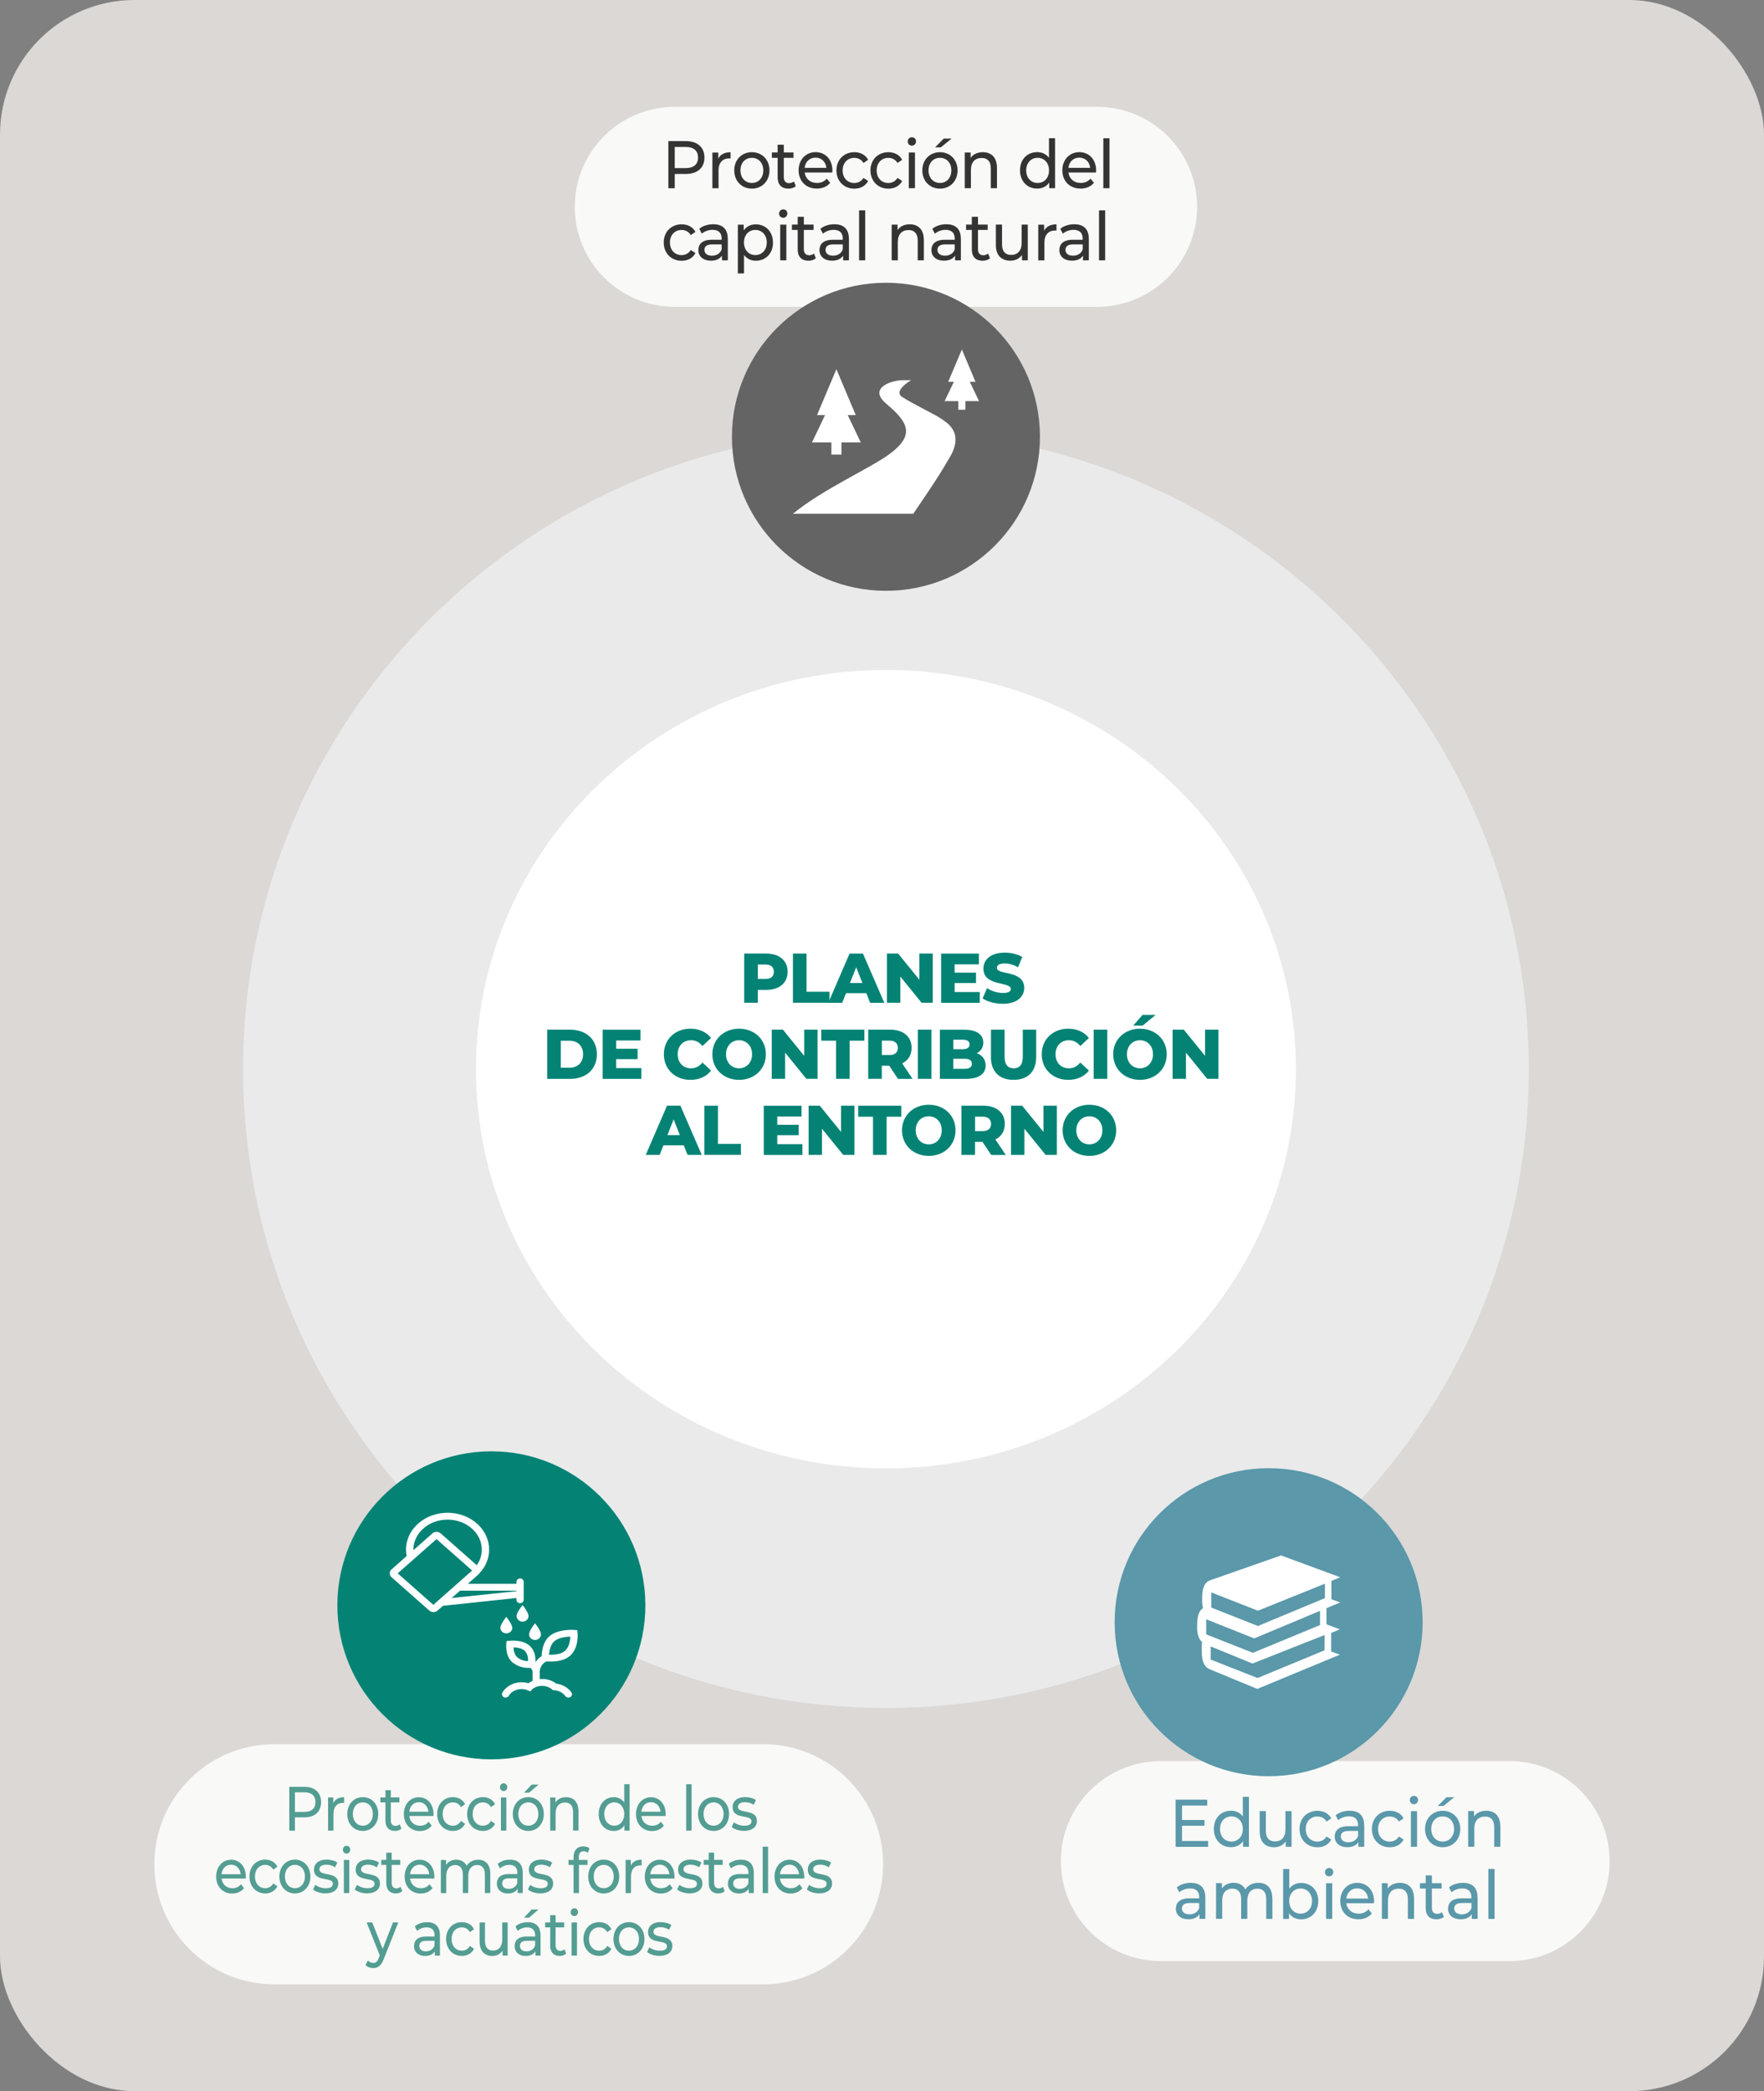 <?xml version="1.0" encoding="UTF-8"?>
<svg xmlns="http://www.w3.org/2000/svg" xmlns:xlink="http://www.w3.org/1999/xlink" id="b" viewBox="0 0 367 435">
  <rect x="0" y="0" width="367" height="435" fill="#808080" stroke="none"/>
  <defs>
    <style>.e{fill:#646464;}.e,.f,.g,.h,.i,.j,.k,.l,.m,.n{stroke-width:0px;}.f{fill:#343434;}.g{fill:#eaeaea;}.h{fill:#048375;}.o{stroke:#fff;stroke-width:.6px;}.o,.i{fill:none;}.p{clip-path:url(#d);}.j{fill:#f9f9f7;}.k{fill:#5a98aa;}.l{fill:#dbd8d5;}.m{fill:#fff;}.n{fill:#539d92;}</style>
    <clipPath id="d">
      <rect class="i" x="90.04" y="132.36" width="189.85" height="174.09"></rect>
    </clipPath>
  </defs>
  <g id="c">
    <rect class="l" width="367" height="435" rx="28" ry="28"></rect>
    <path class="g" d="M184.32,355.29c73.87,0,133.75-59.5,133.75-132.89s-59.88-132.89-133.75-132.89S50.57,149.01,50.57,222.4s59.88,132.89,133.75,132.89"></path>
    <rect class="i" x="41.92" y="81.57" width="285" height="274"></rect>
    <rect class="i" x="41.57" y="82.51" width="285.51" height="273.78"></rect>
    <g class="p">
      <path class="m" d="M184.32,305.45c47.1,0,85.29-37.18,85.29-83.04s-38.19-83.05-85.29-83.05-85.29,37.18-85.29,83.05,38.18,83.04,85.29,83.04"></path>
      <path class="h" d="M163.86,202.15c0,2.32-1.72,3.77-4.45,3.77h-1.75v2.67h-2.83v-10.23h4.58c2.73,0,4.45,1.45,4.45,3.79ZM161,202.15c0-.95-.59-1.51-1.76-1.51h-1.57v3h1.57c1.17,0,1.76-.56,1.76-1.49Z"></path>
      <path class="h" d="M164.97,198.36h2.83v7.94h4.78v2.29h-7.61v-10.23Z"></path>
      <path class="h" d="M180.25,206.61h-4.24l-.79,1.99h-2.89l4.42-10.23h2.79l4.44,10.23h-2.95l-.79-1.99ZM179.42,204.48l-1.29-3.27-1.29,3.27h2.58Z"></path>
      <path class="h" d="M194.06,198.36v10.23h-2.33l-4.42-5.45v5.45h-2.78v-10.23h2.33l4.42,5.45v-5.45h2.78Z"></path>
      <path class="h" d="M203.84,206.36v2.24h-8.04v-10.23h7.86v2.24h-5.05v1.72h4.45v2.16h-4.45v1.87h5.24Z"></path>
      <path class="h" d="M204.43,207.68l.93-2.13c.89.6,2.15,1.01,3.31,1.01s1.63-.34,1.63-.83c0-1.62-5.7-.44-5.7-4.24,0-1.83,1.46-3.32,4.44-3.32,1.3,0,2.65.31,3.64.89l-.87,2.15c-.96-.53-1.9-.79-2.78-.79-1.19,0-1.62.41-1.62.92,0,1.56,5.68.39,5.68,4.17,0,1.78-1.46,3.3-4.44,3.3-1.65,0-3.28-.45-4.22-1.13Z"></path>
      <path class="h" d="M113.84,214.19h4.74c3.32,0,5.6,1.97,5.6,5.12s-2.28,5.12-5.6,5.12h-4.74v-10.23ZM118.46,222.11c1.7,0,2.85-1.04,2.85-2.81s-1.15-2.81-2.85-2.81h-1.79v5.61h1.79Z"></path>
      <path class="h" d="M133.43,222.19v2.24h-8.04v-10.23h7.86v2.24h-5.05v1.72h4.45v2.16h-4.45v1.87h5.24Z"></path>
      <path class="h" d="M138.12,219.31c0-3.11,2.33-5.32,5.51-5.32,1.85,0,3.33.69,4.31,1.93l-1.8,1.67c-.63-.78-1.4-1.2-2.36-1.2-1.65,0-2.79,1.17-2.79,2.92s1.15,2.92,2.79,2.92c.96,0,1.73-.42,2.36-1.2l1.8,1.67c-.97,1.24-2.46,1.93-4.31,1.93-3.18,0-5.51-2.21-5.51-5.32Z"></path>
      <path class="h" d="M148.2,219.31c0-3.07,2.36-5.32,5.57-5.32s5.57,2.25,5.57,5.32-2.36,5.32-5.57,5.32-5.57-2.25-5.57-5.32ZM156.47,219.31c0-1.77-1.19-2.92-2.71-2.92s-2.71,1.16-2.71,2.92,1.19,2.92,2.71,2.92,2.71-1.16,2.71-2.92Z"></path>
      <path class="h" d="M170.09,214.19v10.23h-2.33l-4.42-5.45v5.45h-2.78v-10.23h2.33l4.42,5.45v-5.45h2.78Z"></path>
      <path class="h" d="M173.94,216.48h-3.08v-2.29h8.97v2.29h-3.06v7.94h-2.83v-7.94Z"></path>
      <path class="h" d="M185.01,221.7h-1.55v2.72h-2.83v-10.23h4.58c2.73,0,4.45,1.45,4.45,3.79,0,1.51-.72,2.62-1.96,3.23l2.16,3.22h-3.03l-1.82-2.72ZM185.04,216.47h-1.57v3h1.57c1.17,0,1.76-.56,1.76-1.49s-.59-1.51-1.76-1.51Z"></path>
      <path class="h" d="M190.95,214.19h2.83v10.23h-2.83v-10.23Z"></path>
      <path class="h" d="M205.07,221.62c0,1.77-1.43,2.81-4.12,2.81h-5.41v-10.23h5.12c2.63,0,3.92,1.1,3.92,2.67,0,.98-.49,1.77-1.35,2.22,1.13.41,1.83,1.29,1.83,2.53ZM198.34,216.28v1.97h1.95c.94,0,1.43-.34,1.43-.99s-.49-.98-1.43-.98h-1.95ZM202.2,221.29c0-.7-.52-1.04-1.49-1.04h-2.38v2.08h2.38c.97,0,1.49-.34,1.49-1.04Z"></path>
      <path class="h" d="M206.17,219.86v-5.67h2.83v5.58c0,1.75.72,2.46,1.9,2.46s1.89-.7,1.89-2.46v-5.58h2.79v5.67c0,3.05-1.75,4.77-4.71,4.77s-4.71-1.71-4.71-4.77Z"></path>
      <path class="h" d="M216.73,219.31c0-3.11,2.33-5.32,5.51-5.32,1.85,0,3.33.69,4.31,1.93l-1.8,1.67c-.63-.78-1.4-1.2-2.36-1.2-1.65,0-2.79,1.17-2.79,2.92s1.15,2.92,2.79,2.92c.96,0,1.73-.42,2.36-1.2l1.8,1.67c-.97,1.24-2.46,1.93-4.31,1.93-3.18,0-5.51-2.21-5.51-5.32Z"></path>
      <path class="h" d="M227.54,214.19h2.83v10.23h-2.83v-10.23Z"></path>
      <path class="h" d="M231.6,219.31c0-3.07,2.36-5.32,5.57-5.32s5.57,2.25,5.57,5.32-2.36,5.32-5.57,5.32-5.57-2.25-5.57-5.32ZM239.88,219.31c0-1.77-1.19-2.92-2.71-2.92s-2.71,1.16-2.71,2.92,1.19,2.92,2.71,2.92,2.71-1.16,2.71-2.92ZM237.69,211.13h2.72l-2.69,2.22h-1.95l1.92-2.22Z"></path>
      <path class="h" d="M253.49,214.19v10.23h-2.33l-4.42-5.45v5.45h-2.78v-10.23h2.33l4.42,5.45v-5.45h2.78Z"></path>
      <path class="h" d="M142.27,238.25h-4.24l-.79,1.99h-2.89l4.42-10.23h2.79l4.44,10.23h-2.95l-.79-1.99ZM141.44,236.12l-1.29-3.27-1.29,3.27h2.58Z"></path>
      <path class="h" d="M146.54,230.01h2.83v7.94h4.78v2.29h-7.61v-10.23Z"></path>
      <path class="h" d="M166.94,238.01v2.24h-8.04v-10.23h7.86v2.24h-5.05v1.72h4.45v2.16h-4.45v1.87h5.24Z"></path>
      <path class="h" d="M177.76,230.01v10.23h-2.33l-4.42-5.45v5.45h-2.78v-10.23h2.33l4.42,5.45v-5.45h2.78Z"></path>
      <path class="h" d="M181.63,232.3h-3.08v-2.29h8.97v2.29h-3.06v7.94h-2.83v-7.94Z"></path>
      <path class="h" d="M187.66,235.13c0-3.07,2.36-5.32,5.57-5.32s5.57,2.25,5.57,5.32-2.36,5.32-5.57,5.32-5.57-2.25-5.57-5.32ZM195.93,235.13c0-1.77-1.19-2.92-2.71-2.92s-2.71,1.16-2.71,2.92,1.19,2.92,2.71,2.92,2.71-1.16,2.71-2.92Z"></path>
      <path class="h" d="M204.4,237.52h-1.55v2.72h-2.83v-10.23h4.58c2.73,0,4.45,1.45,4.45,3.79,0,1.51-.72,2.62-1.96,3.23l2.16,3.22h-3.03l-1.82-2.72ZM204.43,232.29h-1.57v3h1.57c1.17,0,1.76-.56,1.76-1.49s-.59-1.51-1.76-1.51Z"></path>
      <path class="h" d="M219.87,230.01v10.23h-2.33l-4.42-5.45v5.45h-2.78v-10.23h2.33l4.42,5.45v-5.45h2.78Z"></path>
      <path class="h" d="M221.08,235.13c0-3.07,2.36-5.32,5.57-5.32s5.57,2.25,5.57,5.32-2.36,5.32-5.57,5.32-5.57-2.25-5.57-5.32ZM229.35,235.13c0-1.77-1.19-2.92-2.71-2.92s-2.71,1.16-2.71,2.92,1.19,2.92,2.71,2.92,2.71-1.16,2.71-2.92Z"></path>
      <rect class="i" x="90.75" y="132.69" width="190" height="174"></rect>
    </g>
    <path class="j" d="M140.39,22.22c-11.49,0-20.81,9.32-20.81,20.81s9.31,20.8,20.81,20.8h87.86c11.49,0,20.81-9.31,20.81-20.8s-9.32-20.81-20.81-20.81h-87.86Z"></path>
    <path class="j" d="M241.52,366.34c-11.49,0-20.81,9.32-20.81,20.81s9.32,20.8,20.81,20.8h72.56c11.49,0,20.8-9.31,20.8-20.8s-9.32-20.81-20.8-20.81h-72.56Z"></path>
    <path class="j" d="M57.09,362.82c-13.8,0-24.98,11.18-24.98,24.98s11.18,24.98,24.98,24.98h101.66c13.8,0,24.98-11.18,24.98-24.98s-11.18-24.98-24.98-24.98H57.09Z"></path>
    <path class="f" d="M146.56,32.77c0,2.13-1.46,3.42-3.88,3.42h-2.3v2.97h-1.33v-9.81h3.63c2.42,0,3.88,1.29,3.88,3.42ZM145.23,32.77c0-1.4-.89-2.2-2.59-2.2h-2.26v4.4h2.26c1.7,0,2.59-.8,2.59-2.2Z"></path>
    <path class="f" d="M152,31.66v1.3c-.11-.01-.2-.01-.29-.01-1.37,0-2.22.88-2.22,2.51v3.7h-1.28v-7.42h1.22v1.25c.45-.87,1.33-1.32,2.57-1.32Z"></path>
    <path class="f" d="M152.76,35.44c0-2.21,1.56-3.78,3.67-3.78s3.66,1.57,3.66,3.78-1.54,3.8-3.66,3.8-3.67-1.58-3.67-3.8ZM158.8,35.44c0-1.58-1.01-2.61-2.37-2.61s-2.38,1.02-2.38,2.61,1.02,2.62,2.38,2.62,2.37-1.04,2.37-2.62Z"></path>
    <path class="f" d="M165.57,38.72c-.39.35-.97.52-1.54.52-1.42,0-2.24-.83-2.24-2.33v-4.08h-1.2v-1.11h1.2v-1.62h1.28v1.62h2.02v1.11h-2.02v4.02c0,.8.4,1.25,1.1,1.25.37,0,.73-.13,1-.35l.4.97Z"></path>
    <path class="f" d="M173.14,35.89h-5.72c.16,1.3,1.16,2.17,2.55,2.17.83,0,1.52-.29,2.04-.9l.71.87c-.64.78-1.61,1.2-2.78,1.2-2.28,0-3.79-1.58-3.79-3.8s1.5-3.78,3.54-3.78,3.49,1.54,3.49,3.82c0,.11-.01.28-.03.41ZM167.41,34.92h4.52c-.13-1.25-1.02-2.13-2.26-2.13s-2.13.87-2.26,2.13Z"></path>
    <path class="f" d="M174.02,35.44c0-2.21,1.56-3.78,3.73-3.78,1.26,0,2.31.55,2.87,1.58l-.97.66c-.45-.73-1.14-1.06-1.92-1.06-1.38,0-2.42,1.02-2.42,2.61s1.04,2.62,2.42,2.62c.77,0,1.46-.34,1.92-1.06l.97.64c-.56,1.04-1.61,1.6-2.87,1.6-2.17,0-3.73-1.58-3.73-3.8Z"></path>
    <path class="f" d="M181.1,35.44c0-2.21,1.56-3.78,3.73-3.78,1.26,0,2.31.55,2.87,1.58l-.97.66c-.45-.73-1.14-1.06-1.92-1.06-1.38,0-2.42,1.02-2.42,2.61s1.04,2.62,2.42,2.62c.77,0,1.46-.34,1.92-1.06l.97.64c-.56,1.04-1.61,1.6-2.87,1.6-2.17,0-3.73-1.58-3.73-3.8Z"></path>
    <path class="f" d="M188.85,29.43c0-.49.37-.88.87-.88s.86.38.86.85c0,.5-.36.9-.86.9s-.87-.38-.87-.87ZM189.08,31.73h1.28v7.42h-1.28v-7.42Z"></path>
    <path class="f" d="M191.89,35.44c0-2.21,1.56-3.78,3.67-3.78s3.66,1.57,3.66,3.78-1.54,3.8-3.66,3.8-3.67-1.58-3.67-3.8ZM197.93,35.44c0-1.58-1.01-2.61-2.37-2.61s-2.38,1.02-2.38,2.61,1.02,2.62,2.38,2.62,2.37-1.04,2.37-2.62ZM196.36,28.83h1.62l-2.24,1.82h-1.2l1.81-1.82Z"></path>
    <path class="f" d="M207.42,34.88v4.27h-1.28v-4.12c0-1.46-.69-2.17-1.9-2.17-1.36,0-2.24.85-2.24,2.47v3.82h-1.28v-7.42h1.22v1.12c.52-.76,1.42-1.19,2.54-1.19,1.72,0,2.93,1.04,2.93,3.22Z"></path>
    <path class="f" d="M219.51,28.76v10.39h-1.22v-1.18c-.57.84-1.48,1.26-2.51,1.26-2.06,0-3.57-1.53-3.57-3.8s1.5-3.78,3.57-3.78c1,0,1.88.39,2.46,1.19v-4.09h1.28ZM218.25,35.44c0-1.58-1.02-2.61-2.37-2.61s-2.38,1.02-2.38,2.61,1.02,2.62,2.38,2.62,2.37-1.04,2.37-2.62Z"></path>
    <path class="f" d="M228.01,35.89h-5.72c.16,1.3,1.16,2.17,2.55,2.17.82,0,1.52-.29,2.04-.9l.71.87c-.64.78-1.61,1.2-2.78,1.2-2.28,0-3.79-1.58-3.79-3.8s1.5-3.78,3.54-3.78,3.49,1.54,3.49,3.82c0,.11-.01.28-.03.41ZM222.29,34.92h4.52c-.13-1.25-1.02-2.13-2.26-2.13s-2.13.87-2.26,2.13Z"></path>
    <path class="f" d="M229.55,28.76h1.28v10.39h-1.28v-10.39Z"></path>
    <path class="f" d="M138.09,50.44c0-2.21,1.56-3.78,3.73-3.78,1.26,0,2.32.55,2.87,1.58l-.97.66c-.45-.73-1.14-1.06-1.92-1.06-1.38,0-2.42,1.02-2.42,2.61s1.04,2.62,2.42,2.62c.77,0,1.46-.34,1.92-1.06l.97.64c-.56,1.04-1.61,1.6-2.87,1.6-2.17,0-3.73-1.58-3.73-3.8Z"></path>
    <path class="f" d="M151.42,49.67v4.48h-1.21v-.98c-.43.67-1.21,1.06-2.31,1.06-1.6,0-2.61-.9-2.61-2.19,0-1.19.73-2.17,2.83-2.17h2.02v-.27c0-1.13-.63-1.79-1.89-1.79-.84,0-1.69.31-2.24.8l-.53-1.01c.73-.62,1.78-.95,2.91-.95,1.93,0,3.02.98,3.02,3.01ZM150.14,51.88v-1.04h-1.97c-1.26,0-1.62.52-1.62,1.15,0,.74.59,1.2,1.56,1.2s1.72-.46,2.04-1.32Z"></path>
    <path class="f" d="M160.82,50.44c0,2.28-1.5,3.8-3.57,3.8-1,0-1.88-.41-2.46-1.2v3.84h-1.28v-10.14h1.22v1.18c.57-.83,1.48-1.25,2.51-1.25,2.06,0,3.57,1.51,3.57,3.78ZM159.53,50.44c0-1.57-1.02-2.61-2.38-2.61s-2.37,1.04-2.37,2.61,1.02,2.62,2.37,2.62,2.38-1.04,2.38-2.62Z"></path>
    <path class="f" d="M162.09,44.43c0-.49.37-.88.86-.88s.86.38.86.85c0,.5-.36.9-.86.9s-.86-.38-.86-.87ZM162.32,46.73h1.28v7.42h-1.28v-7.42Z"></path>
    <path class="f" d="M169.74,53.72c-.39.35-.97.52-1.54.52-1.42,0-2.24-.83-2.24-2.33v-4.08h-1.2v-1.11h1.2v-1.62h1.28v1.62h2.02v1.11h-2.02v4.02c0,.8.4,1.25,1.1,1.25.37,0,.73-.13,1-.35l.4.97Z"></path>
    <path class="f" d="M176.62,49.67v4.48h-1.21v-.98c-.43.67-1.21,1.06-2.31,1.06-1.6,0-2.61-.9-2.61-2.19,0-1.19.73-2.17,2.83-2.17h2.02v-.27c0-1.13-.63-1.79-1.89-1.79-.84,0-1.69.31-2.24.8l-.53-1.01c.73-.62,1.78-.95,2.91-.95,1.93,0,3.02.98,3.02,3.01ZM175.34,51.88v-1.04h-1.97c-1.26,0-1.62.52-1.62,1.15,0,.74.59,1.2,1.56,1.2s1.72-.46,2.04-1.32Z"></path>
    <path class="f" d="M178.73,43.76h1.28v10.39h-1.28v-10.39Z"></path>
    <path class="f" d="M192.21,49.88v4.27h-1.28v-4.12c0-1.46-.69-2.17-1.9-2.17-1.36,0-2.24.85-2.24,2.47v3.82h-1.28v-7.42h1.22v1.12c.52-.76,1.42-1.19,2.54-1.19,1.72,0,2.93,1.04,2.93,3.22Z"></path>
    <path class="f" d="M199.91,49.67v4.48h-1.21v-.98c-.43.67-1.21,1.06-2.31,1.06-1.6,0-2.61-.9-2.61-2.19,0-1.19.73-2.17,2.83-2.17h2.02v-.27c0-1.13-.63-1.79-1.89-1.79-.84,0-1.69.31-2.24.8l-.53-1.01c.73-.62,1.78-.95,2.91-.95,1.93,0,3.02.98,3.02,3.01ZM198.63,51.88v-1.04h-1.97c-1.26,0-1.62.52-1.62,1.15,0,.74.59,1.2,1.56,1.2s1.72-.46,2.04-1.32Z"></path>
    <path class="f" d="M205.97,53.72c-.39.35-.97.52-1.54.52-1.42,0-2.24-.83-2.24-2.33v-4.08h-1.2v-1.11h1.2v-1.62h1.28v1.62h2.02v1.11h-2.02v4.02c0,.8.4,1.25,1.1,1.25.37,0,.73-.13,1-.35l.4.97Z"></path>
    <path class="f" d="M213.83,46.73v7.42h-1.21v-1.12c-.52.77-1.4,1.2-2.4,1.2-1.82,0-3.03-1.05-3.03-3.24v-4.27h1.28v4.12c0,1.46.69,2.19,1.9,2.19,1.33,0,2.18-.87,2.18-2.47v-3.84h1.28Z"></path>
    <path class="f" d="M219.8,46.66v1.3c-.11-.01-.2-.01-.29-.01-1.37,0-2.22.88-2.22,2.51v3.7h-1.28v-7.42h1.22v1.25c.45-.87,1.33-1.32,2.57-1.32Z"></path>
    <path class="f" d="M226.53,49.67v4.48h-1.21v-.98c-.43.67-1.21,1.06-2.31,1.06-1.6,0-2.61-.9-2.61-2.19,0-1.19.73-2.17,2.83-2.17h2.02v-.27c0-1.13-.63-1.79-1.89-1.79-.84,0-1.69.31-2.24.8l-.53-1.01c.73-.62,1.78-.95,2.91-.95,1.93,0,3.02.98,3.02,3.01ZM225.26,51.88v-1.04h-1.97c-1.26,0-1.62.52-1.62,1.15,0,.74.59,1.2,1.56,1.2s1.72-.46,2.04-1.32Z"></path>
    <path class="f" d="M228.65,43.76h1.28v10.39h-1.28v-10.39Z"></path>
    <path class="k" d="M251.35,382.96v1.22h-6.76v-9.81h6.57v1.22h-5.24v3.01h4.67v1.19h-4.67v3.17h5.43Z"></path>
    <path class="k" d="M259.84,373.78v10.39h-1.22v-1.18c-.57.84-1.48,1.26-2.51,1.26-2.06,0-3.57-1.53-3.57-3.8s1.5-3.78,3.57-3.78c1,0,1.88.39,2.46,1.19v-4.09h1.28ZM258.57,380.46c0-1.58-1.02-2.61-2.37-2.61s-2.38,1.02-2.38,2.61,1.02,2.62,2.38,2.62,2.37-1.04,2.37-2.62Z"></path>
    <path class="k" d="M268.71,376.75v7.42h-1.21v-1.12c-.52.77-1.4,1.21-2.39,1.21-1.82,0-3.03-1.05-3.03-3.24v-4.27h1.28v4.12c0,1.46.69,2.18,1.9,2.18,1.33,0,2.18-.87,2.18-2.46v-3.84h1.28Z"></path>
    <path class="k" d="M270.37,380.46c0-2.21,1.56-3.78,3.73-3.78,1.26,0,2.32.55,2.87,1.58l-.97.66c-.45-.73-1.14-1.06-1.92-1.06-1.38,0-2.42,1.02-2.42,2.61s1.04,2.62,2.42,2.62c.77,0,1.46-.34,1.92-1.06l.97.64c-.56,1.04-1.61,1.6-2.87,1.6-2.17,0-3.73-1.58-3.73-3.8Z"></path>
    <path class="k" d="M283.83,379.69v4.48h-1.21v-.98c-.43.67-1.21,1.06-2.32,1.06-1.6,0-2.61-.9-2.61-2.19,0-1.19.73-2.17,2.83-2.17h2.02v-.27c0-1.13-.63-1.79-1.89-1.79-.84,0-1.69.31-2.24.8l-.53-1.01c.73-.62,1.78-.95,2.91-.95,1.93,0,3.02.98,3.02,3.01ZM282.55,381.91v-1.04h-1.97c-1.26,0-1.62.52-1.62,1.15,0,.74.59,1.21,1.56,1.21s1.72-.46,2.04-1.32Z"></path>
    <path class="k" d="M285.42,380.46c0-2.21,1.56-3.78,3.73-3.78,1.26,0,2.32.55,2.87,1.58l-.97.66c-.45-.73-1.14-1.06-1.92-1.06-1.38,0-2.42,1.02-2.42,2.61s1.04,2.62,2.42,2.62c.77,0,1.46-.34,1.92-1.06l.97.64c-.56,1.04-1.61,1.6-2.87,1.6-2.17,0-3.73-1.58-3.73-3.8Z"></path>
    <path class="k" d="M293.31,374.45c0-.49.37-.88.86-.88s.86.38.86.85c0,.5-.36.9-.86.9s-.86-.38-.86-.87ZM293.54,376.75h1.28v7.42h-1.28v-7.42Z"></path>
    <path class="k" d="M296.48,380.46c0-2.21,1.56-3.78,3.67-3.78s3.66,1.57,3.66,3.78-1.54,3.8-3.66,3.8-3.67-1.58-3.67-3.8ZM302.52,380.46c0-1.58-1.01-2.61-2.37-2.61s-2.38,1.02-2.38,2.61,1.02,2.62,2.38,2.62,2.37-1.04,2.37-2.62ZM300.95,373.85h1.62l-2.24,1.82h-1.2l1.81-1.82Z"></path>
    <path class="k" d="M312.15,379.9v4.27h-1.28v-4.12c0-1.46-.69-2.17-1.9-2.17-1.36,0-2.24.85-2.24,2.46v3.82h-1.28v-7.42h1.22v1.12c.52-.76,1.42-1.19,2.54-1.19,1.72,0,2.93,1.04,2.93,3.22Z"></path>
    <path class="k" d="M250.77,394.69v4.48h-1.21v-.98c-.43.67-1.21,1.06-2.31,1.06-1.6,0-2.61-.9-2.61-2.19,0-1.19.73-2.17,2.83-2.17h2.02v-.27c0-1.13-.63-1.79-1.89-1.79-.84,0-1.69.31-2.24.8l-.53-1.01c.73-.62,1.78-.95,2.91-.95,1.93,0,3.02.98,3.02,3.01ZM249.49,396.9v-1.04h-1.97c-1.26,0-1.62.52-1.62,1.15,0,.74.59,1.21,1.56,1.21s1.72-.46,2.04-1.32Z"></path>
    <path class="k" d="M264.72,394.9v4.27h-1.28v-4.12c0-1.46-.67-2.17-1.82-2.17-1.28,0-2.12.85-2.12,2.46v3.82h-1.28v-4.12c0-1.46-.67-2.17-1.82-2.17-1.28,0-2.12.85-2.12,2.46v3.82h-1.28v-7.42h1.22v1.11c.51-.76,1.37-1.18,2.43-1.18s1.98.45,2.45,1.37c.53-.84,1.52-1.37,2.71-1.37,1.72,0,2.89,1.04,2.89,3.22Z"></path>
    <path class="k" d="M274.26,395.46c0,2.27-1.5,3.8-3.57,3.8-1.04,0-1.94-.42-2.51-1.26v1.18h-1.22v-10.39h1.28v4.09c.59-.8,1.46-1.19,2.46-1.19,2.06,0,3.57,1.51,3.57,3.78ZM272.97,395.46c0-1.58-1.02-2.61-2.38-2.61s-2.37,1.02-2.37,2.61,1.02,2.62,2.37,2.62,2.38-1.04,2.38-2.62Z"></path>
    <path class="k" d="M275.66,389.45c0-.49.37-.88.86-.88s.86.38.86.85c0,.5-.36.9-.86.9s-.86-.38-.86-.87ZM275.89,391.75h1.28v7.42h-1.28v-7.42Z"></path>
    <path class="k" d="M285.83,395.91h-5.72c.16,1.3,1.16,2.17,2.55,2.17.82,0,1.52-.29,2.04-.9l.71.87c-.64.78-1.61,1.2-2.78,1.2-2.28,0-3.79-1.58-3.79-3.8s1.5-3.78,3.54-3.78,3.49,1.54,3.49,3.82c0,.11-.01.28-.03.41ZM280.11,394.94h4.52c-.13-1.25-1.02-2.13-2.26-2.13s-2.13.87-2.26,2.13Z"></path>
    <path class="k" d="M294.19,394.9v4.27h-1.28v-4.12c0-1.46-.69-2.17-1.9-2.17-1.36,0-2.24.85-2.24,2.46v3.82h-1.28v-7.42h1.22v1.12c.52-.76,1.42-1.19,2.54-1.19,1.72,0,2.93,1.04,2.93,3.22Z"></path>
    <path class="k" d="M300.4,398.74c-.39.35-.97.52-1.54.52-1.42,0-2.24-.83-2.24-2.33v-4.08h-1.2v-1.11h1.2v-1.62h1.28v1.62h2.02v1.11h-2.02v4.02c0,.8.4,1.25,1.1,1.25.37,0,.73-.13,1-.35l.4.97Z"></path>
    <path class="k" d="M307.41,394.69v4.48h-1.21v-.98c-.43.67-1.21,1.06-2.32,1.06-1.6,0-2.61-.9-2.61-2.19,0-1.19.73-2.17,2.83-2.17h2.02v-.27c0-1.13-.63-1.79-1.89-1.79-.84,0-1.69.31-2.24.8l-.53-1.01c.73-.62,1.78-.95,2.91-.95,1.93,0,3.02.98,3.02,3.01ZM306.14,396.9v-1.04h-1.97c-1.26,0-1.62.52-1.62,1.15,0,.74.59,1.21,1.56,1.21s1.72-.46,2.04-1.32Z"></path>
    <path class="k" d="M309.66,388.78h1.28v10.39h-1.28v-10.39Z"></path>
    <path class="n" d="M66.8,374.87c0,1.98-1.29,3.17-3.42,3.17h-2.02v2.76h-1.17v-9.1h3.19c2.13,0,3.42,1.2,3.42,3.17ZM65.63,374.87c0-1.3-.78-2.04-2.28-2.04h-1.99v4.08h1.99c1.5,0,2.28-.74,2.28-2.04Z"></path>
    <path class="n" d="M71.59,373.84v1.21c-.09-.01-.18-.01-.26-.01-1.21,0-1.95.82-1.95,2.33v3.43h-1.12v-6.89h1.08v1.16c.4-.81,1.17-1.22,2.26-1.22Z"></path>
    <path class="n" d="M72.25,377.35c0-2.05,1.37-3.51,3.23-3.51s3.22,1.46,3.22,3.51-1.36,3.52-3.22,3.52-3.23-1.47-3.23-3.52ZM77.57,377.35c0-1.47-.89-2.42-2.08-2.42s-2.09.95-2.09,2.42.9,2.43,2.09,2.43,2.08-.96,2.08-2.43Z"></path>
    <path class="n" d="M83.52,380.39c-.34.33-.85.48-1.36.48-1.25,0-1.97-.77-1.97-2.16v-3.78h-1.05v-1.03h1.05v-1.51h1.12v1.51h1.78v1.03h-1.78v3.73c0,.74.35,1.16.97,1.16.33,0,.64-.12.88-.33l.35.9Z"></path>
    <path class="n" d="M90.18,377.77h-5.03c.14,1.21,1.02,2.02,2.25,2.02.73,0,1.33-.27,1.79-.83l.62.81c-.56.73-1.42,1.12-2.45,1.12-2,0-3.34-1.47-3.34-3.52s1.32-3.51,3.11-3.51,3.07,1.43,3.07,3.55c0,.1-.01.26-.02.38ZM85.15,376.87h3.98c-.12-1.16-.9-1.98-1.99-1.98s-1.87.81-1.99,1.98Z"></path>
    <path class="n" d="M90.95,377.35c0-2.05,1.37-3.51,3.28-3.51,1.11,0,2.04.51,2.53,1.47l-.85.61c-.4-.68-1.01-.99-1.69-.99-1.22,0-2.13.95-2.13,2.42s.91,2.43,2.13,2.43c.68,0,1.29-.31,1.69-.99l.85.6c-.49.96-1.42,1.48-2.53,1.48-1.91,0-3.28-1.47-3.28-3.52Z"></path>
    <path class="n" d="M97.19,377.35c0-2.05,1.37-3.51,3.28-3.51,1.11,0,2.04.51,2.53,1.47l-.85.61c-.4-.68-1.01-.99-1.69-.99-1.22,0-2.13.95-2.13,2.42s.91,2.43,2.13,2.43c.68,0,1.29-.31,1.69-.99l.85.6c-.49.96-1.42,1.48-2.53,1.48-1.91,0-3.28-1.47-3.28-3.52Z"></path>
    <path class="n" d="M104.02,371.78c0-.46.33-.82.76-.82s.76.35.76.79c0,.47-.32.83-.76.83s-.76-.35-.76-.81ZM104.22,373.91h1.12v6.89h-1.12v-6.89Z"></path>
    <path class="n" d="M106.69,377.35c0-2.05,1.37-3.51,3.23-3.51s3.22,1.46,3.22,3.51-1.36,3.52-3.22,3.52-3.23-1.47-3.23-3.52ZM112,377.35c0-1.47-.89-2.42-2.08-2.42s-2.09.95-2.09,2.42.9,2.43,2.09,2.43,2.08-.96,2.08-2.43ZM110.62,371.22h1.43l-1.97,1.69h-1.05l1.59-1.69Z"></path>
    <path class="n" d="M120.35,376.83v3.96h-1.12v-3.82c0-1.35-.61-2.01-1.67-2.01-1.19,0-1.97.79-1.97,2.29v3.55h-1.12v-6.89h1.08v1.04c.46-.7,1.25-1.1,2.24-1.1,1.51,0,2.57.96,2.57,2.99Z"></path>
    <path class="n" d="M130.99,371.15v9.65h-1.08v-1.09c-.5.78-1.3,1.17-2.21,1.17-1.81,0-3.14-1.42-3.14-3.52s1.32-3.51,3.14-3.51c.88,0,1.65.36,2.17,1.1v-3.8h1.12ZM129.88,377.35c0-1.47-.9-2.42-2.08-2.42s-2.09.95-2.09,2.42.9,2.43,2.09,2.43,2.08-.96,2.08-2.43Z"></path>
    <path class="n" d="M138.48,377.77h-5.03c.14,1.21,1.02,2.02,2.25,2.02.73,0,1.33-.27,1.79-.83l.62.81c-.56.73-1.42,1.12-2.45,1.12-2,0-3.34-1.47-3.34-3.52s1.32-3.51,3.11-3.51,3.07,1.43,3.07,3.55c0,.1-.01.26-.02.38ZM133.44,376.87h3.98c-.12-1.16-.9-1.98-1.99-1.98s-1.87.81-1.99,1.98Z"></path>
    <path class="n" d="M142.76,371.15h1.12v9.65h-1.12v-9.65Z"></path>
    <path class="n" d="M145.23,377.35c0-2.05,1.37-3.51,3.23-3.51s3.22,1.46,3.22,3.51-1.36,3.52-3.22,3.52-3.23-1.47-3.23-3.52ZM150.54,377.35c0-1.47-.89-2.42-2.08-2.42s-2.09.95-2.09,2.42.9,2.43,2.09,2.43,2.08-.96,2.08-2.43Z"></path>
    <path class="n" d="M152.22,380.07l.47-.99c.53.42,1.37.71,2.18.71,1.04,0,1.47-.35,1.47-.94,0-1.55-3.92-.21-3.92-2.95,0-1.23.99-2.07,2.59-2.07.81,0,1.72.23,2.26.62l-.48.99c-.56-.4-1.18-.55-1.79-.55-.98,0-1.46.4-1.46.95,0,1.62,3.93.3,3.93,2.98,0,1.25-1.03,2.04-2.68,2.04-1.03,0-2.05-.35-2.56-.81Z"></path>
    <path class="n" d="M51.13,390.77h-5.03c.14,1.21,1.02,2.02,2.25,2.02.73,0,1.33-.27,1.79-.83l.62.81c-.56.73-1.42,1.12-2.45,1.12-2,0-3.34-1.47-3.34-3.52s1.32-3.51,3.11-3.51,3.07,1.43,3.07,3.55c0,.1-.01.26-.02.38ZM46.09,389.87h3.98c-.12-1.16-.9-1.98-1.99-1.98s-1.87.81-1.99,1.98Z"></path>
    <path class="n" d="M51.9,390.35c0-2.05,1.37-3.51,3.28-3.51,1.11,0,2.04.51,2.53,1.47l-.85.61c-.4-.68-1.01-.99-1.69-.99-1.22,0-2.13.95-2.13,2.42s.91,2.43,2.13,2.43c.68,0,1.29-.31,1.69-.99l.85.6c-.49.96-1.42,1.48-2.53,1.48-1.91,0-3.28-1.47-3.28-3.52Z"></path>
    <path class="n" d="M58.13,390.35c0-2.05,1.37-3.51,3.23-3.51s3.22,1.46,3.22,3.51-1.36,3.52-3.22,3.52-3.23-1.47-3.23-3.52ZM63.44,390.35c0-1.47-.89-2.42-2.08-2.42s-2.09.95-2.09,2.42.9,2.43,2.09,2.43,2.08-.96,2.08-2.43Z"></path>
    <path class="n" d="M65.13,393.07l.47-.99c.53.42,1.37.71,2.18.71,1.04,0,1.47-.35,1.47-.94,0-1.55-3.92-.21-3.92-2.95,0-1.23.99-2.07,2.59-2.07.81,0,1.72.23,2.26.62l-.48.99c-.56-.4-1.18-.55-1.79-.55-.98,0-1.46.4-1.46.95,0,1.62,3.93.3,3.93,2.98,0,1.25-1.03,2.04-2.68,2.04-1.03,0-2.05-.35-2.56-.81Z"></path>
    <path class="n" d="M71.34,384.78c0-.46.33-.82.76-.82s.76.35.76.79c0,.47-.32.83-.76.83s-.76-.35-.76-.81ZM71.54,386.91h1.12v6.89h-1.12v-6.89Z"></path>
    <path class="n" d="M73.8,393.07l.47-.99c.53.42,1.37.71,2.18.71,1.04,0,1.47-.35,1.47-.94,0-1.55-3.92-.21-3.92-2.95,0-1.23.99-2.07,2.59-2.07.81,0,1.72.23,2.26.62l-.48.99c-.56-.4-1.18-.55-1.79-.55-.98,0-1.46.4-1.46.95,0,1.62,3.93.3,3.93,2.98,0,1.25-1.03,2.04-2.68,2.04-1.03,0-2.05-.35-2.56-.81Z"></path>
    <path class="n" d="M83.7,393.39c-.34.33-.85.48-1.36.48-1.25,0-1.97-.77-1.97-2.16v-3.78h-1.05v-1.03h1.05v-1.51h1.12v1.51h1.78v1.03h-1.78v3.73c0,.74.35,1.16.97,1.16.33,0,.64-.12.88-.33l.35.9Z"></path>
    <path class="n" d="M90.35,390.77h-5.03c.14,1.21,1.02,2.02,2.25,2.02.73,0,1.33-.27,1.79-.83l.62.81c-.56.73-1.42,1.12-2.45,1.12-2,0-3.34-1.47-3.34-3.52s1.32-3.51,3.11-3.51,3.07,1.43,3.07,3.55c0,.1-.01.26-.02.38ZM85.32,389.87h3.98c-.12-1.16-.9-1.98-1.99-1.98s-1.87.81-1.99,1.98Z"></path>
    <path class="n" d="M102,389.83v3.96h-1.12v-3.82c0-1.35-.59-2.01-1.6-2.01-1.12,0-1.86.79-1.86,2.29v3.55h-1.12v-3.82c0-1.35-.59-2.01-1.6-2.01-1.12,0-1.86.79-1.86,2.29v3.55h-1.12v-6.89h1.08v1.03c.44-.7,1.21-1.09,2.14-1.09s1.74.42,2.15,1.27c.47-.78,1.33-1.27,2.39-1.27,1.51,0,2.54.96,2.54,2.99Z"></path>
    <path class="n" d="M108.76,389.64v4.16h-1.06v-.91c-.37.62-1.06.99-2.04.99-1.4,0-2.29-.83-2.29-2.03,0-1.1.64-2.01,2.49-2.01h1.78v-.25c0-1.05-.55-1.66-1.66-1.66-.74,0-1.49.29-1.97.74l-.47-.94c.64-.57,1.57-.88,2.56-.88,1.7,0,2.66.91,2.66,2.79ZM107.63,391.69v-.96h-1.73c-1.11,0-1.43.48-1.43,1.07,0,.69.52,1.12,1.37,1.12s1.51-.43,1.79-1.22Z"></path>
    <path class="n" d="M109.83,393.07l.47-.99c.53.42,1.37.71,2.18.71,1.04,0,1.47-.35,1.47-.94,0-1.55-3.92-.21-3.92-2.95,0-1.23.99-2.07,2.59-2.07.81,0,1.72.23,2.26.62l-.48.99c-.56-.4-1.18-.55-1.79-.55-.98,0-1.46.4-1.46.95,0,1.62,3.93.3,3.93,2.98,0,1.25-1.03,2.04-2.68,2.04-1.03,0-2.05-.35-2.56-.81Z"></path>
    <path class="n" d="M120.43,386.31v.6h1.8v1.03h-1.78v5.86h-1.12v-5.86h-1.05v-1.03h1.05v-.61c0-1.34.73-2.22,2.05-2.22.48,0,.95.13,1.26.4l-.34.95c-.23-.2-.54-.33-.87-.33-.67,0-1.01.42-1.01,1.21Z"></path>
    <path class="n" d="M122.38,390.35c0-2.05,1.37-3.51,3.23-3.51s3.22,1.46,3.22,3.51-1.36,3.52-3.22,3.52-3.23-1.47-3.23-3.52ZM127.69,390.35c0-1.47-.89-2.42-2.08-2.42s-2.09.95-2.09,2.42.9,2.43,2.09,2.43,2.08-.96,2.08-2.43Z"></path>
    <path class="n" d="M133.49,386.84v1.21c-.09-.01-.18-.01-.26-.01-1.21,0-1.95.82-1.95,2.33v3.43h-1.12v-6.89h1.08v1.16c.4-.81,1.17-1.22,2.26-1.22Z"></path>
    <path class="n" d="M140.31,390.77h-5.03c.14,1.21,1.02,2.02,2.25,2.02.73,0,1.33-.27,1.79-.83l.62.81c-.56.73-1.42,1.12-2.45,1.12-2,0-3.34-1.47-3.34-3.52s1.32-3.51,3.11-3.51,3.07,1.43,3.07,3.55c0,.1-.01.26-.02.38ZM135.28,389.87h3.98c-.12-1.16-.9-1.98-1.99-1.98s-1.87.81-1.99,1.98Z"></path>
    <path class="n" d="M140.88,393.07l.47-.99c.53.42,1.37.71,2.18.71,1.04,0,1.47-.35,1.47-.94,0-1.55-3.92-.21-3.92-2.95,0-1.23.99-2.07,2.59-2.07.81,0,1.72.23,2.26.62l-.48.99c-.56-.4-1.18-.55-1.79-.55-.98,0-1.46.4-1.46.95,0,1.62,3.93.3,3.93,2.98,0,1.25-1.03,2.04-2.68,2.04-1.03,0-2.05-.35-2.56-.81Z"></path>
    <path class="n" d="M150.78,393.39c-.34.33-.85.48-1.36.48-1.25,0-1.97-.77-1.97-2.16v-3.78h-1.05v-1.03h1.05v-1.51h1.12v1.51h1.78v1.03h-1.78v3.73c0,.74.35,1.16.97,1.16.33,0,.64-.12.88-.33l.35.9Z"></path>
    <path class="n" d="M156.83,389.64v4.16h-1.06v-.91c-.37.62-1.06.99-2.04.99-1.4,0-2.29-.83-2.29-2.03,0-1.1.64-2.01,2.49-2.01h1.78v-.25c0-1.05-.55-1.66-1.66-1.66-.74,0-1.49.29-1.97.74l-.47-.94c.64-.57,1.57-.88,2.56-.88,1.7,0,2.66.91,2.66,2.79ZM155.71,391.69v-.96h-1.73c-1.11,0-1.43.48-1.43,1.07,0,.69.52,1.12,1.37,1.12s1.51-.43,1.79-1.22Z"></path>
    <path class="n" d="M158.68,384.15h1.12v9.65h-1.12v-9.65Z"></path>
    <path class="n" d="M167.3,390.77h-5.03c.14,1.21,1.02,2.02,2.25,2.02.73,0,1.33-.27,1.79-.83l.62.81c-.56.73-1.42,1.12-2.45,1.12-2,0-3.34-1.47-3.34-3.52s1.32-3.51,3.11-3.51,3.07,1.43,3.07,3.55c0,.1-.01.26-.02.38ZM162.27,389.87h3.98c-.12-1.16-.9-1.98-1.99-1.98s-1.87.81-1.99,1.98Z"></path>
    <path class="n" d="M167.86,393.07l.47-.99c.53.42,1.37.71,2.18.71,1.04,0,1.47-.35,1.47-.94,0-1.55-3.92-.21-3.92-2.95,0-1.23.99-2.07,2.59-2.07.81,0,1.72.23,2.26.62l-.48.99c-.56-.4-1.18-.55-1.79-.55-.98,0-1.46.4-1.46.95,0,1.62,3.93.3,3.93,2.98,0,1.25-1.03,2.04-2.68,2.04-1.03,0-2.05-.35-2.56-.81Z"></path>
    <path class="n" d="M82.86,399.91l-3.01,7.58c-.55,1.46-1.26,1.91-2.21,1.91-.6,0-1.21-.22-1.59-.64l.48-.94c.3.32.69.51,1.11.51.54,0,.88-.27,1.18-1.07l.2-.48-2.74-6.88h1.17l2.17,5.51,2.14-5.51h1.1Z"></path>
    <path class="n" d="M91.53,402.64v4.16h-1.06v-.91c-.37.62-1.06.99-2.04.99-1.4,0-2.29-.83-2.29-2.03,0-1.1.64-2.01,2.49-2.01h1.78v-.25c0-1.05-.55-1.66-1.66-1.66-.74,0-1.49.29-1.97.74l-.47-.94c.64-.57,1.57-.88,2.56-.88,1.7,0,2.66.91,2.66,2.79ZM90.4,404.69v-.96h-1.73c-1.11,0-1.43.48-1.43,1.07,0,.69.52,1.12,1.37,1.12s1.51-.43,1.79-1.22Z"></path>
    <path class="n" d="M92.81,403.35c0-2.05,1.37-3.51,3.28-3.51,1.11,0,2.04.51,2.53,1.47l-.85.61c-.4-.68-1.01-.99-1.69-.99-1.22,0-2.13.95-2.13,2.42s.91,2.43,2.13,2.43c.68,0,1.29-.31,1.69-.99l.85.6c-.49.96-1.42,1.48-2.53,1.48-1.91,0-3.28-1.47-3.28-3.52Z"></path>
    <path class="n" d="M105.62,399.91v6.89h-1.06v-1.04c-.46.71-1.23,1.12-2.11,1.12-1.6,0-2.67-.98-2.67-3v-3.97h1.12v3.82c0,1.35.61,2.03,1.67,2.03,1.17,0,1.92-.81,1.92-2.29v-3.56h1.12Z"></path>
    <path class="n" d="M112.46,402.64v4.16h-1.06v-.91c-.37.62-1.06.99-2.04.99-1.4,0-2.29-.83-2.29-2.03,0-1.1.64-2.01,2.49-2.01h1.78v-.25c0-1.05-.55-1.66-1.66-1.66-.74,0-1.49.29-1.97.74l-.47-.94c.64-.57,1.57-.88,2.56-.88,1.7,0,2.66.91,2.66,2.79ZM111.33,404.69v-.96h-1.73c-1.11,0-1.43.48-1.43,1.07,0,.69.52,1.12,1.37,1.12s1.51-.43,1.79-1.22ZM110.06,398.91h-1.05l1.59-1.69h1.43l-1.97,1.69Z"></path>
    <path class="n" d="M117.8,406.39c-.34.33-.85.48-1.36.48-1.25,0-1.97-.77-1.97-2.16v-3.78h-1.05v-1.03h1.05v-1.51h1.12v1.51h1.78v1.03h-1.78v3.73c0,.74.35,1.16.97,1.16.33,0,.64-.12.88-.33l.35.9Z"></path>
    <path class="n" d="M118.73,397.78c0-.46.33-.82.76-.82s.76.35.76.79c0,.47-.32.83-.76.83s-.76-.35-.76-.81ZM118.92,399.91h1.12v6.89h-1.12v-6.89Z"></path>
    <path class="n" d="M121.39,403.35c0-2.05,1.37-3.51,3.28-3.51,1.11,0,2.04.51,2.53,1.47l-.85.61c-.4-.68-1.01-.99-1.69-.99-1.22,0-2.13.95-2.13,2.42s.91,2.43,2.13,2.43c.68,0,1.29-.31,1.69-.99l.85.6c-.49.96-1.42,1.48-2.53,1.48-1.91,0-3.28-1.47-3.28-3.52Z"></path>
    <path class="n" d="M127.63,403.35c0-2.05,1.37-3.51,3.23-3.51s3.22,1.46,3.22,3.51-1.36,3.52-3.22,3.52-3.23-1.47-3.23-3.52ZM132.94,403.35c0-1.47-.89-2.42-2.08-2.42s-2.09.95-2.09,2.42.9,2.43,2.09,2.43,2.08-.96,2.08-2.43Z"></path>
    <path class="n" d="M134.63,406.07l.47-.99c.53.42,1.37.71,2.18.71,1.04,0,1.47-.35,1.47-.94,0-1.55-3.92-.21-3.92-2.95,0-1.23.99-2.07,2.59-2.07.81,0,1.72.23,2.26.62l-.48.99c-.56-.4-1.18-.55-1.79-.55-.98,0-1.46.4-1.46.95,0,1.62,3.93.3,3.93,2.98,0,1.25-1.03,2.04-2.68,2.04-1.03,0-2.05-.35-2.56-.81Z"></path>
    <path class="e" d="M184.32,122.9c17.7,0,32.04-14.35,32.04-32.04s-14.35-32.04-32.04-32.04-32.04,14.35-32.04,32.04,14.35,32.04,32.04,32.04"></path>
    <rect class="i" x="144.19" y="51.25" width="81" height="72"></rect>
    <path class="k" d="M263.94,369.49c17.7,0,32.04-14.35,32.04-32.04s-14.35-32.04-32.04-32.04-32.04,14.35-32.04,32.04,14.35,32.04,32.04,32.04"></path>
    <rect class="i" x="223.8" y="297.84" width="81" height="72"></rect>
    <polygon class="m" points="176.37 86.35 178.04 86.35 174.01 76.8 169.98 86.35 171.65 86.35 168.93 92.03 172.97 92.03 172.97 94.57 175.06 94.57 175.06 92.03 179.08 92.03 176.37 86.35"></polygon>
    <polygon class="m" points="201.77 79.43 202.95 79.43 200.12 72.7 197.27 79.43 198.45 79.43 196.53 83.44 199.38 83.44 199.38 85.23 200.85 85.23 200.85 83.44 203.69 83.44 201.77 79.43"></polygon>
    <path class="m" d="M187.67,82.55c1.91,1.29,7.02,3.77,7.89,4.39,1.21.86,5.14,2.8,2.12,8.05-3.03,5.25-5.83,9.11-7.68,11.89h-25.04c6.23-5.11,15.81-9.33,19.95-12.32,4.14-2.99,4.37-5.25,2.38-7.73-1.82-2.28-3.46-2.92-4.13-4.29-1.19-2.44,3.11-3.48,4.58-3.45h1.82s-3.8,2.18-1.89,3.47"></path>
    <path class="h" d="M102.23,365.98c17.7,0,32.04-14.35,32.04-32.04s-14.35-32.04-32.04-32.04-32.04,14.35-32.04,32.04,14.35,32.04,32.04,32.04"></path>
    <rect class="i" x="62.09" y="294.32" width="81" height="72"></rect>
    <path class="m" d="M107.78,336.17c-.01.46.4.85.92.86.52.01.95-.36.96-.82,0,0,0,0,0,0v-.04c0-.56-.94-1.8-.94-1.8,0,0-.94,1.24-.94,1.8"></path>
    <path class="o" d="M107.78,336.17c-.01.46.4.85.92.86.52.01.95-.36.96-.82,0,0,0,0,0,0v-.04c0-.56-.94-1.8-.94-1.8,0,0-.94,1.24-.94,1.8Z"></path>
    <path class="m" d="M105.34,339.47c.52,0,.94-.38.94-.84,0-.56-.94-1.8-.94-1.8,0,0-.94,1.24-.94,1.8,0,.46.42.84.94.84h0Z"></path>
    <path class="o" d="M105.34,339.47c.52,0,.94-.38.94-.84,0-.56-.94-1.8-.94-1.8,0,0-.94,1.24-.94,1.8,0,.46.42.84.94.84h0Z"></path>
    <path class="m" d="M111.31,340.85c.53-.01.95-.41.94-.88,0-.56-.94-1.8-.94-1.8,0,0-.94,1.24-.94,1.8-.01.47.41.87.94.88"></path>
    <path class="o" d="M111.31,340.85c.53-.01.95-.41.94-.88,0-.56-.94-1.8-.94-1.8,0,0-.94,1.24-.94,1.8-.01.47.41.87.94.88Z"></path>
    <path class="m" d="M90.16,334.24l-7.87-6.95,8.53-7.53,7.86,6.94s0,.01-.02.02h0s-8.51,7.52-8.51,7.52ZM87.87,317.73c2.89-2.56,7.59-2.56,10.49,0,2.52,2.22,2.9,5.72.89,8.32l-7.77-6.86c-.36-.32-.95-.32-1.31,0l-4.42,3.91c-.26-1.98.53-3.95,2.13-5.35M107.74,330.59v.68l-14.66,1.55,2.52-2.23h12.14ZM107.74,332.09v.7c0,.23.21.41.46.41s.46-.18.46-.41v-3.74c0-.23-.21-.41-.46-.41s-.46.18-.46.41v.72h-11.21l2.82-2.49c.06-.05.11-.11.15-.18,2.97-3.11,2.52-7.76-1-10.38-3.52-2.62-8.79-2.23-11.76.88-1.64,1.71-2.3,3.99-1.8,6.19l-3.29,2.91c-.36.32-.36.84,0,1.16l7.87,6.95c.36.32.95.32,1.31,0l1.2-1.06,15.72-1.67Z"></path>
    <path class="o" d="M90.16,334.24l-7.87-6.95,8.53-7.53,7.86,6.94s0,.01-.02.02h0s-8.51,7.52-8.51,7.52ZM87.87,317.73c2.89-2.56,7.59-2.56,10.49,0,2.52,2.22,2.9,5.72.89,8.32l-7.77-6.86c-.36-.32-.95-.32-1.31,0l-4.42,3.91c-.26-1.98.53-3.95,2.13-5.35ZM107.74,330.59v.68l-14.66,1.55,2.52-2.23h12.14ZM107.74,332.09v.7c0,.23.21.41.46.41s.46-.18.46-.41v-3.74c0-.23-.21-.41-.46-.41s-.46.18-.46.41v.72h-11.21l2.82-2.49c.06-.05.11-.11.15-.18,2.97-3.11,2.52-7.76-1-10.38-3.52-2.62-8.79-2.23-11.76.88-1.64,1.71-2.3,3.99-1.8,6.19l-3.29,2.91c-.36.32-.36.84,0,1.16l7.87,6.95c.36.32.95.32,1.31,0l1.2-1.06,15.72-1.67Z"></path>
    <path class="m" d="M110.15,345.84c-1,.06-1.99-.25-2.72-.86-.74-.62-.91-1.78-.92-2.59h.14c.72,0,2.04.11,2.74.81.77.78.81,1.82.76,2.63M115.1,341.21c1.04-.92,2.82-1.06,3.79-1.06h.07c0,.9-.14,2.51-1.19,3.46-.7.62-1.74.91-3.29.91-.2,0-.39,0-.58-.01.08-1.88.68-2.83,1.2-3.3M115.56,350.49c-.75-.62-1.76-.95-2.79-.92-.26,0-.51.02-.77.06v-1.95c.02-.96.6-1.85,1.53-2.35,0,0,0-.01.02-.02.28.01.59.02.93.02,1.26,0,2.84-.17,3.94-1.14,1.87-1.7,1.42-4.81,1.42-4.81-.31-.03-.63-.04-.94-.04-1.17,0-3.18.18-4.44,1.29-1.23,1.12-1.45,2.9-1.48,4.05-.7.41-1.25.99-1.58,1.67-.03-.04-.07-.07-.1-.1l-.22-.23c.06-.93.07-2.29-.98-3.35-.91-.92-2.42-1.09-3.43-1.09-.34,0-.68.02-1.02.06,0,0-.38,2.63,1.16,3.93.92.76,2.15,1.15,3.41,1.08.09,0,.17,0,.26,0,.04.04.08.08.12.12.28.25.45.57.5.92v2.17c-.41.14-.78.35-1.1.62-1.99-.66-4.23.1-5.22,1.76-.12.2-.03.45.19.55.23.1.5.03.62-.17.82-1.39,2.73-1.95,4.33-1.28l.34.14.23-.27c1.25-1.07,3.21-1.09,4.5-.06l.17.15h.2c1.03.08,1.95.58,2.5,1.35.14.19.42.25.64.13.21-.12.28-.37.14-.56-.68-.95-1.81-1.58-3.08-1.72"></path>
    <path class="o" d="M110.15,345.84c-1,.06-1.99-.25-2.72-.86-.74-.62-.91-1.78-.92-2.59h.14c.72,0,2.04.11,2.74.81.77.78.81,1.82.76,2.63ZM115.1,341.21c1.04-.92,2.82-1.06,3.79-1.06h.07c0,.9-.14,2.51-1.19,3.46-.7.62-1.74.91-3.29.91-.2,0-.39,0-.58-.01.08-1.88.68-2.83,1.2-3.3ZM115.56,350.49c-.75-.62-1.76-.95-2.79-.92-.26,0-.51.02-.77.06v-1.95c.02-.96.6-1.85,1.53-2.35,0,0,0-.01.02-.02.28.01.59.02.93.02,1.26,0,2.84-.17,3.94-1.14,1.87-1.7,1.42-4.81,1.42-4.81-.31-.03-.63-.04-.94-.04-1.17,0-3.18.18-4.44,1.29-1.23,1.12-1.45,2.9-1.48,4.05-.7.41-1.25.99-1.58,1.67-.03-.04-.07-.07-.1-.1l-.22-.23c.06-.93.07-2.29-.98-3.35-.91-.92-2.42-1.09-3.43-1.09-.34,0-.68.02-1.02.06,0,0-.38,2.63,1.16,3.93.92.76,2.15,1.15,3.41,1.08.09,0,.17,0,.26,0,.04.04.08.08.12.12.28.25.45.57.5.92v2.17c-.41.14-.78.35-1.1.62-1.99-.66-4.23.1-5.22,1.76-.12.2-.03.45.19.55.23.1.5.03.62-.17.82-1.39,2.73-1.95,4.33-1.28l.34.14.23-.27c1.25-1.07,3.21-1.09,4.5-.06l.17.15h.2c1.03.08,1.95.58,2.5,1.35.14.19.42.25.64.13.21-.12.28-.37.14-.56-.68-.95-1.81-1.58-3.08-1.72Z"></path>
    <path class="m" d="M274.6,338.06l-13.94,5.76-9.71-3.84v-3.14l9.99,3.98,13.69-5.73v2.97h-.04ZM275.57,343.3l-13.94,5.76-9.75-3.84v-2.73l8.7,3.56,15.02-5.94-.04,3.18ZM252,331.25l9.71,3.81,13.94-5.62v3l-13.94,5.8-9.71-3.84v-3.14ZM278.82,333.34l-1.82-.66v-3.81l1.82-.77-12.3-4.54-14.95,5.24c-1.43.7-1.47,2.62-1.47,4.19,0,.52.07,1.05.18,1.54-1.19.77-1.22,2.55-1.22,4.05,0,1.22.28,2.34,1.05,3.04-.17.59-.07,1.33-.07,2.2,0,1.57.42,3.01,1.82,3.49l9.71,4.02,17.19-7.13-1.82-.66v-3.84l1.82-.77-2.79-1.05v-3.35l2.86-1.19Z"></path>
  </g>
</svg>
